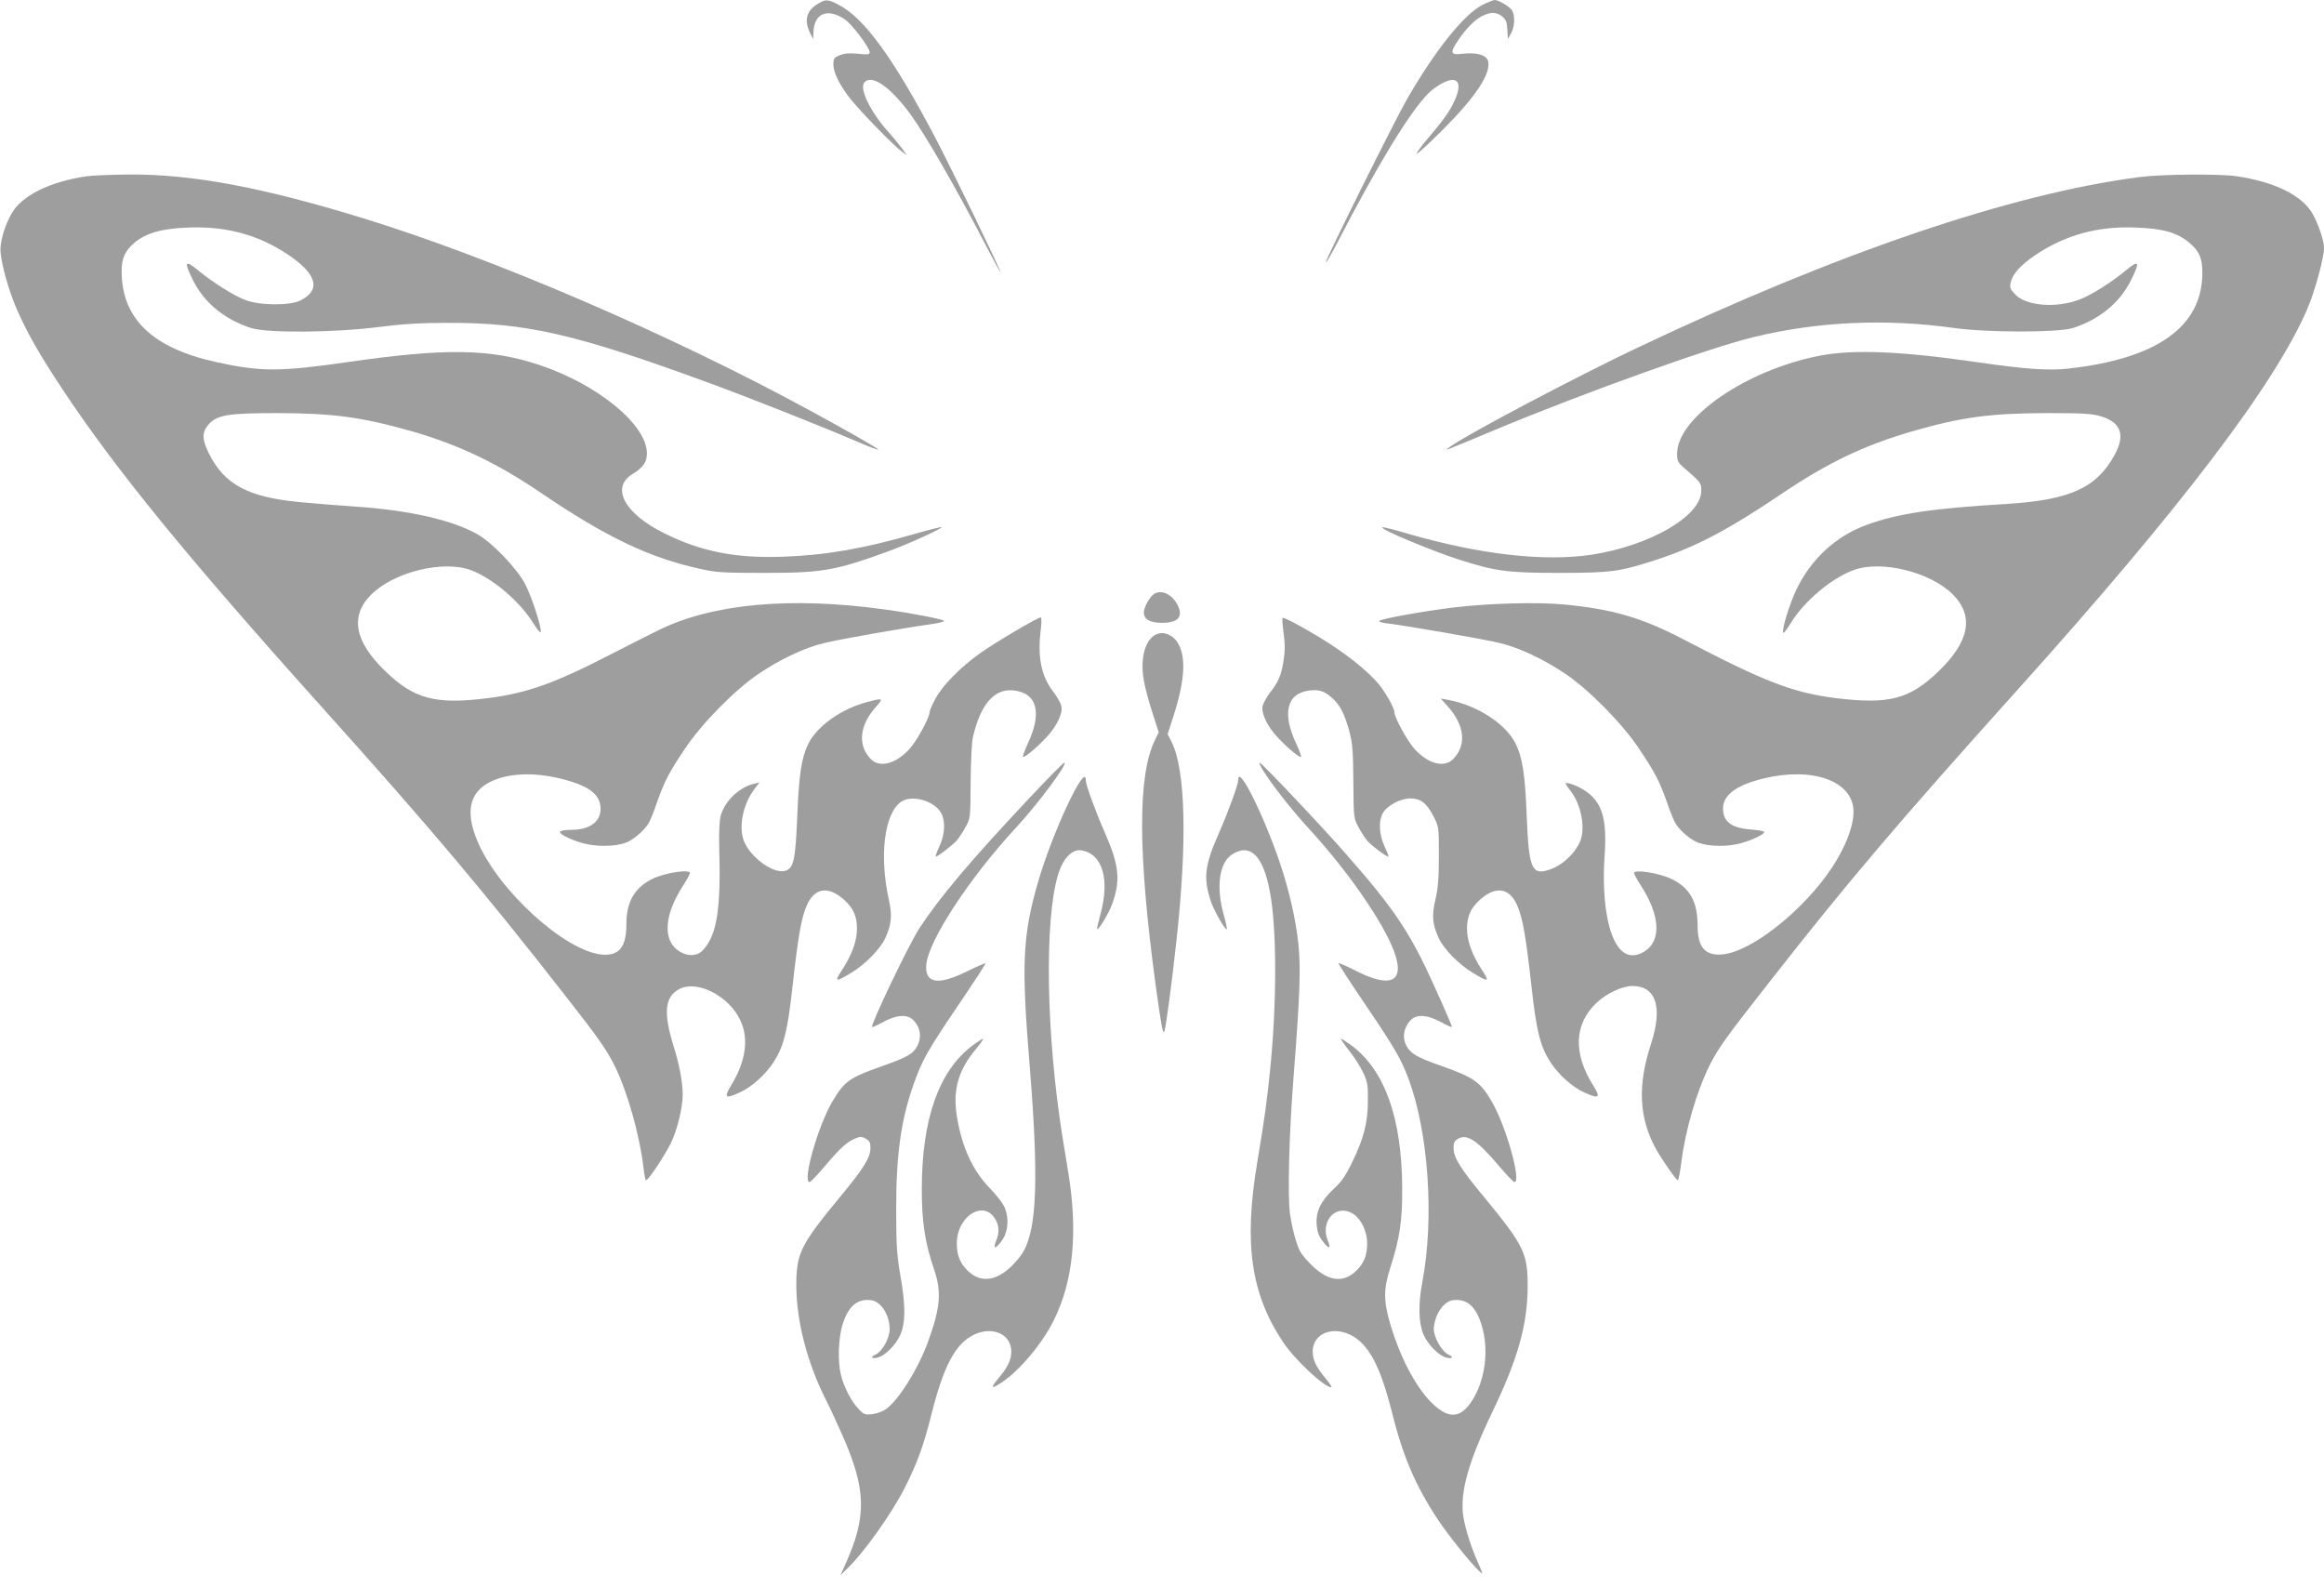 <?xml version="1.0" standalone="no"?>
<!DOCTYPE svg PUBLIC "-//W3C//DTD SVG 20010904//EN"
 "http://www.w3.org/TR/2001/REC-SVG-20010904/DTD/svg10.dtd">
<svg version="1.0" xmlns="http://www.w3.org/2000/svg"
 width="1280pt" height="874pt" viewBox="0 0 1280 874"
 preserveAspectRatio="xMidYMid meet">
<g transform="translate(0,874) scale(0.1,-0.1)"
fill="#9e9e9e" stroke="none">
<path d="M4497 8714 c-59 -38 -69 -93 -31 -164 l13 -25 1 31 c1 109 74 143
172 78 39 -25 138 -156 138 -182 0 -12 -11 -14 -65 -8 -47 5 -74 2 -100 -8
-31 -13 -35 -19 -35 -51 0 -45 36 -117 96 -192 56 -70 237 -256 279 -286 l30
-22 -25 35 c-13 18 -48 61 -77 93 -98 110 -161 238 -133 272 40 49 143 -22
255 -175 85 -118 246 -396 414 -720 44 -85 81 -152 81 -148 0 14 -254 538
-351 725 -233 445 -397 673 -539 746 -63 33 -74 33 -123 1z"/>
<path d="M8165 8713 c-103 -53 -259 -248 -415 -518 -67 -116 -454 -894 -448
-900 3 -3 31 45 63 107 222 430 400 722 504 826 38 37 100 72 130 72 36 0 44
-33 22 -91 -26 -67 -58 -115 -149 -222 -41 -48 -72 -90 -69 -93 3 -4 68 56
144 132 182 182 266 310 249 377 -8 34 -63 50 -140 41 -68 -8 -72 3 -25 74 46
67 89 111 131 133 48 24 79 24 111 -1 21 -17 27 -31 29 -73 l3 -52 18 32 c19
35 22 94 7 123 -12 22 -75 60 -98 60 -9 -1 -39 -13 -67 -27z"/>
<path d="M476 7769 c-200 -29 -354 -105 -411 -203 -40 -68 -67 -163 -62 -215
7 -76 45 -210 87 -308 57 -132 125 -252 255 -448 290 -438 686 -923 1424
-1745 596 -663 884 -1004 1342 -1590 183 -234 228 -297 274 -389 71 -143 139
-385 160 -568 4 -35 10 -63 13 -63 14 1 104 137 137 205 36 74 65 196 65 267
0 69 -18 166 -52 273 -55 180 -46 266 33 308 99 52 275 -38 337 -173 47 -100
30 -222 -48 -352 -45 -74 -38 -82 45 -44 65 29 142 99 186 167 56 87 77 171
104 417 31 278 49 381 80 449 43 95 119 105 205 27 50 -46 70 -90 70 -158 0
-67 -27 -143 -81 -226 -45 -69 -40 -71 50 -17 75 45 159 130 187 191 34 74 39
124 20 209 -54 244 -26 474 66 541 59 42 187 6 223 -64 23 -44 19 -117 -10
-179 -14 -30 -24 -56 -21 -58 5 -5 95 64 118 91 10 12 31 44 46 71 27 49 27
52 28 250 1 110 6 221 13 247 42 180 117 266 221 256 133 -13 162 -123 79
-297 -16 -35 -27 -66 -25 -69 7 -7 75 49 129 107 57 61 91 131 83 171 -3 16
-23 53 -46 82 -66 86 -87 193 -67 346 4 34 4 62 -1 62 -16 0 -258 -142 -336
-199 -107 -76 -206 -177 -244 -249 -18 -33 -32 -66 -32 -74 0 -30 -71 -160
-112 -204 -76 -83 -167 -105 -215 -51 -71 77 -58 186 34 287 40 45 36 47 -50
24 -140 -36 -275 -131 -324 -228 -38 -76 -53 -168 -62 -405 -10 -239 -20 -285
-68 -297 -72 -18 -210 91 -232 184 -20 81 7 191 64 266 l28 37 -29 -7 c-83
-19 -163 -96 -185 -178 -6 -23 -10 -92 -8 -161 11 -349 -12 -495 -89 -577 -31
-34 -82 -37 -129 -8 -94 57 -87 198 17 359 22 34 40 67 40 73 0 23 -139 1
-207 -32 -98 -49 -143 -126 -143 -249 0 -127 -40 -176 -135 -168 -204 19 -572
354 -686 626 -73 174 -39 286 103 339 111 41 261 36 417 -13 103 -33 151 -74
158 -135 9 -80 -53 -130 -161 -130 -30 0 -58 -4 -61 -10 -9 -14 83 -57 153
-70 76 -15 176 -9 222 15 44 22 97 71 116 108 8 15 29 67 45 115 41 114 64
158 151 288 91 137 273 323 406 413 120 81 256 145 363 170 86 21 427 81 577
102 45 6 82 15 82 19 0 9 -176 43 -330 64 -516 71 -943 32 -1240 -113 -41 -20
-163 -82 -271 -137 -306 -158 -459 -212 -674 -239 -286 -36 -403 -5 -561 147
-172 165 -198 305 -80 423 125 125 397 192 550 135 121 -46 268 -171 344 -293
20 -33 38 -54 40 -48 7 21 -49 195 -86 265 -45 86 -181 228 -263 274 -138 78
-374 132 -669 152 -91 6 -230 17 -310 25 -284 27 -415 97 -500 269 -37 74 -38
115 -4 155 47 56 105 66 384 66 307 -1 463 -22 738 -100 257 -74 466 -173 711
-339 360 -244 592 -355 873 -418 93 -21 128 -23 363 -23 315 0 387 13 678 119
106 38 300 127 293 133 -2 2 -67 -14 -144 -36 -286 -83 -496 -119 -732 -127
-258 -9 -447 28 -649 128 -220 108 -299 252 -179 326 60 37 81 67 81 115 0
158 -269 379 -592 487 -270 90 -517 94 -1056 16 -376 -54 -477 -54 -725 0
-352 78 -520 240 -520 501 0 70 18 111 69 155 65 55 153 80 301 85 206 8 385
-41 546 -149 160 -107 184 -195 68 -253 -59 -29 -227 -28 -306 4 -64 25 -177
97 -253 159 -78 65 -84 53 -30 -55 61 -122 176 -215 320 -260 92 -28 458 -25
700 6 132 17 233 23 380 23 434 1 701 -60 1435 -329 222 -81 623 -240 814
-322 65 -28 121 -50 123 -47 4 4 -167 102 -372 213 -770 420 -1753 843 -2468
1062 -553 170 -939 242 -1285 240 -97 -1 -204 -5 -236 -10z"/>
<path d="M11785 7765 c-706 -91 -1668 -418 -2775 -944 -330 -157 -924 -470
-1020 -539 -43 -30 -59 -36 250 93 487 203 1179 451 1420 509 355 86 726 102
1101 50 182 -26 571 -26 654 -1 144 45 259 138 320 260 54 108 48 120 -30 55
-77 -64 -190 -135 -253 -158 -126 -48 -289 -35 -350 26 -30 30 -34 39 -28 67
10 47 53 96 137 153 163 109 341 159 549 151 156 -5 236 -29 303 -88 51 -44
67 -83 67 -161 0 -296 -248 -474 -740 -528 -108 -12 -237 -3 -505 36 -414 60
-678 71 -863 35 -403 -78 -785 -341 -785 -539 0 -40 4 -49 39 -79 94 -82 94
-82 94 -127 0 -138 -284 -302 -605 -351 -260 -39 -614 1 -1008 115 -77 23
-141 39 -144 36 -11 -11 259 -124 420 -177 204 -65 267 -74 552 -74 291 0 335
6 546 75 213 70 396 167 690 366 243 164 447 262 709 338 273 79 431 100 740
101 206 0 254 -3 302 -18 109 -33 134 -101 77 -208 -99 -185 -246 -252 -594
-274 -416 -25 -603 -53 -775 -116 -169 -62 -304 -187 -385 -354 -40 -83 -84
-229 -73 -240 3 -3 22 22 42 55 74 120 222 245 344 290 152 57 423 -9 548
-134 118 -119 92 -259 -81 -425 -159 -152 -271 -181 -561 -146 -238 30 -391
88 -842 324 -230 120 -393 167 -658 192 -151 14 -405 7 -604 -16 -158 -19
-401 -62 -413 -74 -5 -5 18 -12 50 -15 98 -12 523 -85 612 -107 107 -25 243
-89 363 -170 133 -90 315 -276 406 -413 87 -130 110 -174 151 -288 16 -48 37
-100 45 -115 19 -37 72 -86 116 -108 46 -24 146 -30 222 -15 67 13 162 56 154
69 -3 5 -36 10 -73 13 -107 8 -153 43 -153 116 0 65 58 116 173 151 271 83
514 21 543 -138 15 -77 -30 -208 -116 -339 -155 -235 -444 -464 -603 -478 -95
-9 -137 39 -137 157 0 133 -42 209 -143 258 -67 33 -207 55 -207 33 0 -6 18
-39 40 -73 104 -161 111 -302 17 -359 -92 -57 -164 3 -200 165 -22 99 -29 231
-19 365 13 196 -12 287 -100 350 -36 27 -107 55 -115 46 -2 -1 10 -20 26 -40
53 -67 80 -179 61 -258 -16 -65 -91 -145 -162 -172 -111 -43 -127 -9 -139 285
-9 237 -24 329 -62 405 -55 109 -211 210 -372 240 l-40 7 37 -41 c94 -104 107
-211 35 -289 -48 -54 -139 -32 -215 51 -40 44 -112 174 -112 204 0 22 -47 106
-85 153 -54 64 -146 141 -255 213 -109 72 -269 161 -276 153 -3 -3 0 -41 6
-85 8 -57 8 -99 0 -147 -13 -84 -27 -117 -74 -178 -20 -26 -39 -61 -42 -76 -8
-41 26 -111 83 -172 54 -58 122 -114 129 -107 2 3 -9 34 -25 69 -81 169 -55
280 69 296 53 7 84 -2 125 -39 45 -39 70 -88 97 -186 17 -64 21 -110 22 -277
1 -197 2 -201 28 -250 15 -27 37 -62 50 -77 25 -28 109 -90 115 -85 2 2 -8 28
-22 58 -29 62 -33 135 -10 179 22 42 97 83 152 83 58 0 90 -25 128 -98 30 -58
30 -60 30 -219 0 -122 -5 -180 -19 -239 -21 -90 -17 -137 18 -213 28 -61 112
-146 187 -191 90 -54 95 -52 50 17 -54 83 -81 159 -81 226 0 68 20 112 70 158
86 78 162 68 205 -27 31 -68 49 -171 80 -449 27 -246 48 -330 104 -417 44 -68
121 -138 186 -167 83 -38 93 -30 50 38 -112 178 -105 339 19 456 54 51 141 92
197 92 131 0 168 -118 102 -320 -75 -229 -66 -409 29 -580 35 -62 110 -169
119 -170 4 0 12 43 19 96 22 180 85 394 157 539 47 93 90 153 327 455 432 552
709 878 1376 1620 892 992 1413 1678 1589 2091 42 98 91 279 91 334 0 40 -32
135 -65 191 -59 100 -211 174 -420 204 -96 13 -408 11 -530 -5z"/>
<path d="M6358 5470 c-25 -15 -58 -74 -58 -103 0 -38 34 -57 100 -57 90 0 119
34 85 100 -30 57 -86 84 -127 60z"/>
<path d="M6385 5252 c-72 -15 -109 -126 -85 -259 6 -37 27 -117 47 -177 l35
-109 -20 -41 c-97 -196 -95 -626 3 -1351 31 -225 40 -274 48 -255 8 19 41 264
66 495 61 549 51 948 -27 1101 l-21 41 35 108 c63 200 68 330 14 405 -22 30
-63 49 -95 42z"/>
<path d="M5663 4338 c-312 -332 -484 -535 -598 -708 -56 -84 -272 -536 -262
-546 2 -2 30 10 62 28 78 42 137 44 170 5 35 -39 41 -88 19 -134 -23 -46 -55
-65 -195 -114 -180 -64 -207 -82 -273 -193 -80 -133 -169 -446 -127 -446 5 0
44 40 85 89 86 101 120 132 166 151 28 12 37 11 59 -1 21 -13 26 -22 25 -55
-1 -50 -38 -110 -170 -269 -219 -266 -239 -308 -238 -495 2 -188 60 -413 158
-609 24 -47 66 -138 94 -201 133 -301 137 -448 21 -708 l-30 -67 31 30 c94 88
253 311 325 455 70 140 102 228 149 416 65 255 130 375 229 423 103 50 207 4
207 -92 0 -46 -19 -86 -72 -149 -45 -54 -39 -60 18 -22 99 65 223 213 286 339
111 220 137 495 79 835 -16 96 -37 225 -45 285 -81 573 -79 1180 6 1378 28 65
72 101 114 94 116 -19 158 -159 105 -352 -12 -43 -20 -79 -18 -82 7 -7 66 91
82 137 48 132 39 216 -40 395 -55 126 -105 263 -105 289 0 104 -187 -296 -264
-566 -84 -292 -91 -450 -45 -1004 50 -619 41 -897 -36 -1030 -14 -23 -47 -62
-74 -87 -84 -75 -166 -80 -232 -14 -42 41 -59 85 -59 149 0 154 154 246 215
128 19 -36 19 -71 1 -115 -19 -45 -4 -45 30 0 35 46 43 118 20 179 -10 26 -44
71 -84 112 -95 98 -155 228 -182 398 -23 142 8 252 103 366 25 30 44 57 42 59
-3 2 -29 -15 -60 -38 -184 -139 -277 -402 -278 -786 0 -185 16 -294 69 -450
41 -122 33 -208 -36 -398 -55 -149 -161 -318 -231 -368 -17 -12 -51 -24 -75
-27 -41 -4 -47 -2 -78 32 -39 41 -80 122 -95 187 -18 75 -13 200 9 273 32 102
80 144 155 136 56 -5 104 -79 105 -159 0 -51 -40 -123 -78 -141 -31 -14 -22
-25 13 -16 40 10 101 71 124 126 29 67 29 162 0 326 -19 108 -23 166 -23 359
-1 300 26 497 96 694 46 131 77 186 245 434 85 125 153 230 151 232 -2 2 -46
-17 -97 -42 -164 -82 -239 -70 -229 36 13 133 237 475 492 751 122 131 292
360 268 360 -5 0 -95 -91 -199 -202z"/>
<path d="M6956 4498 c52 -83 163 -224 250 -318 120 -131 233 -273 327 -415
243 -365 217 -514 -64 -372 -51 26 -94 45 -97 43 -2 -3 66 -108 151 -233 160
-237 193 -293 234 -402 111 -296 144 -773 76 -1126 -22 -118 -20 -221 7 -284
24 -55 84 -117 125 -127 35 -9 44 2 13 16 -37 17 -82 96 -81 142 4 78 54 153
108 158 75 8 123 -34 155 -136 42 -136 21 -302 -51 -416 -66 -103 -134 -105
-230 -7 -87 90 -171 252 -224 435 -35 122 -35 187 3 304 52 163 66 256 65 440
-2 380 -95 643 -276 780 -30 22 -57 40 -61 40 -4 0 15 -29 43 -64 28 -35 64
-90 79 -123 24 -51 27 -70 26 -153 0 -120 -22 -207 -84 -335 -38 -79 -60 -112
-105 -153 -71 -67 -99 -125 -93 -198 3 -37 12 -63 32 -88 34 -46 49 -46 30 -1
-47 114 50 213 145 146 41 -30 71 -96 71 -159 0 -64 -17 -108 -59 -149 -68
-68 -149 -61 -237 20 -30 28 -64 67 -74 87 -21 40 -44 129 -55 205 -14 99 -5
446 20 759 35 452 40 590 26 730 -14 133 -53 302 -104 451 -92 268 -227 536
-227 451 0 -26 -53 -172 -106 -293 -80 -180 -88 -250 -43 -382 19 -53 78 -156
86 -148 2 3 -6 40 -18 83 -42 152 -23 283 46 328 100 65 172 -5 209 -204 39
-201 39 -617 1 -986 -19 -183 -27 -243 -71 -509 -74 -444 -34 -721 142 -985
63 -96 228 -250 266 -250 6 0 -8 21 -30 48 -53 63 -72 103 -72 149 0 96 104
142 207 92 99 -48 164 -168 228 -421 62 -249 130 -407 252 -593 58 -88 189
-251 232 -289 20 -19 20 -17 -5 40 -41 91 -73 192 -84 260 -21 131 26 301 160
579 140 292 192 476 194 685 1 187 -19 229 -238 495 -132 159 -169 219 -170
269 -1 33 4 42 25 55 50 28 105 -9 225 -150 41 -49 80 -89 85 -89 41 0 -47
312 -126 446 -62 106 -97 130 -274 193 -137 48 -171 68 -195 112 -23 43 -16
96 19 136 33 39 92 37 170 -5 32 -18 60 -30 62 -28 2 2 -42 104 -98 227 -131
291 -219 423 -484 724 -125 144 -467 505 -477 505 -5 0 4 -19 18 -42z"/>
</g>
</svg>
